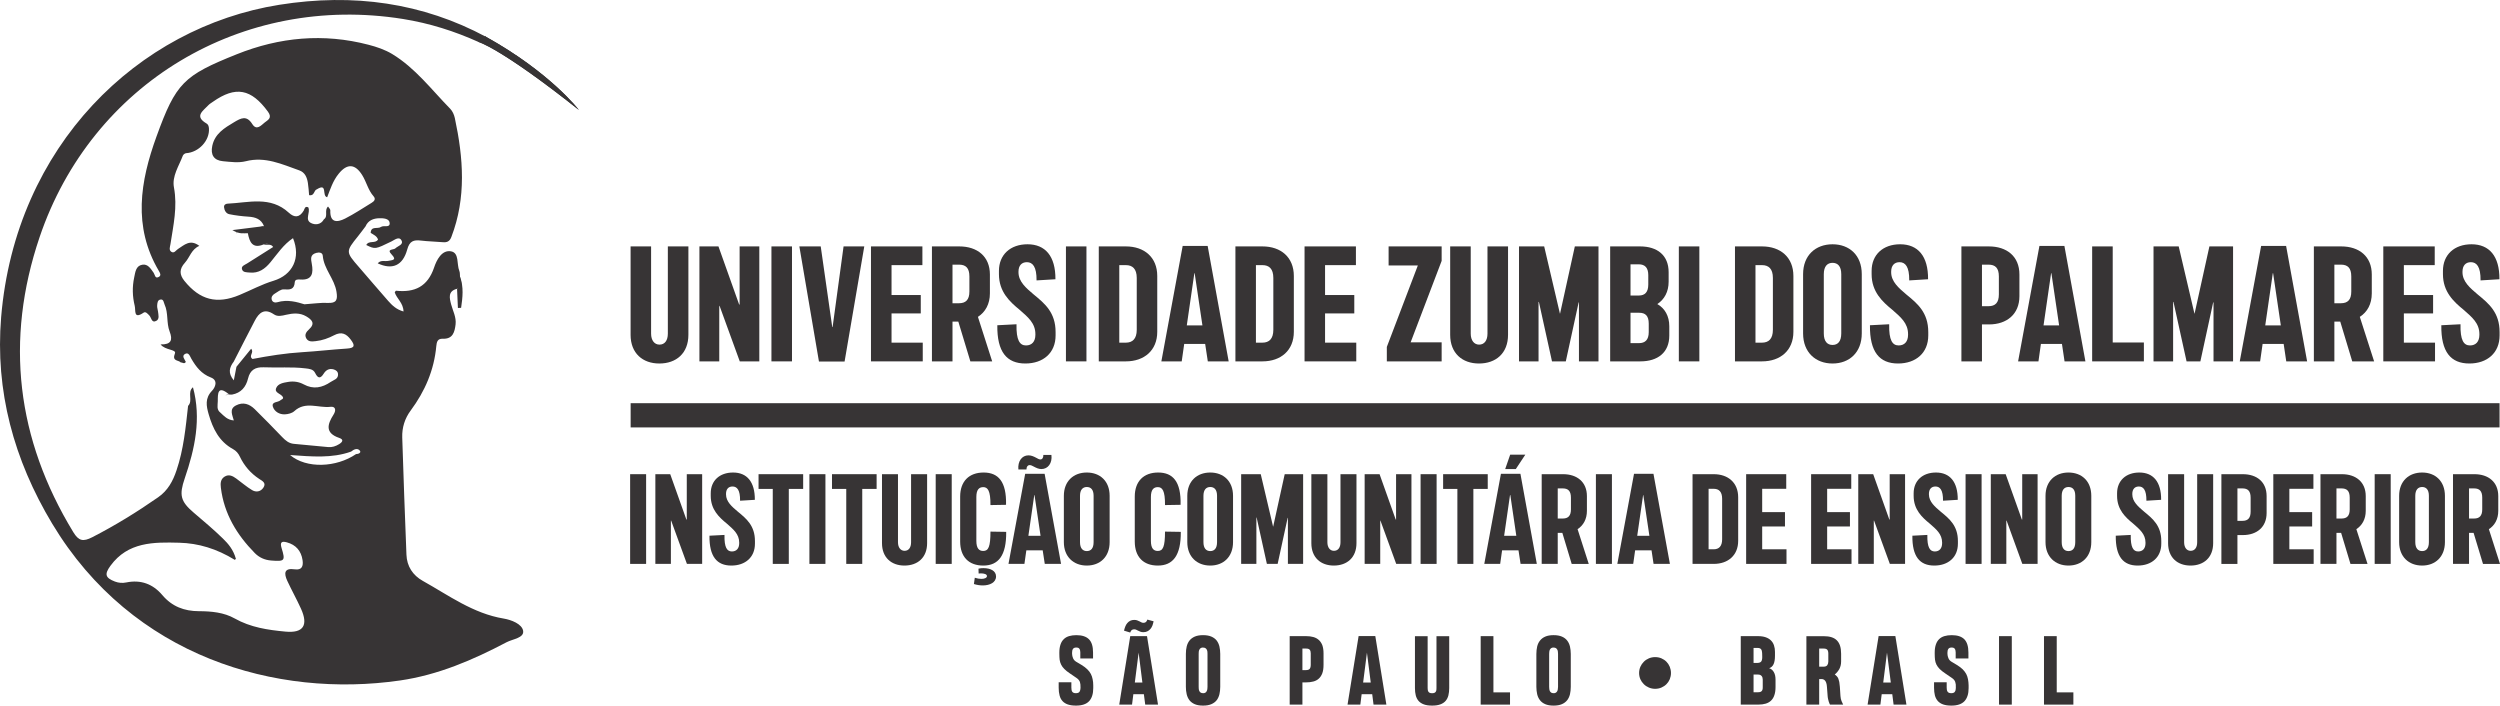 <svg xmlns="http://www.w3.org/2000/svg" xmlns:xlink="http://www.w3.org/1999/xlink" xmlns:xodm="http://www.corel.com/coreldraw/odm/2003" xml:space="preserve" width="220.185mm" height="62.145mm" style="shape-rendering:geometricPrecision; text-rendering:geometricPrecision; image-rendering:optimizeQuality; fill-rule:evenodd; clip-rule:evenodd" viewBox="0 0 22004.21 6210.48"> <defs> <style type="text/css"> <![CDATA[ .fil0 {fill:#373435;fill-rule:nonzero} ]]> </style> </defs> <g id="Camada_x0020_1">  <g id="_2344317463168"> <path class="fil0" d="M4022.79 2541.81c40.21,-28.05 16.09,-71.47 25.91,-106.77 33.96,91.81 23.23,183.03 9.83,274.26 -9.38,0.54 -18.77,1.03 -28.15,1.52 -2.23,-56.29 -4.91,-112.67 -7.6,-169.01z"></path> <path class="fil0" d="M2181.27 2052.53c-35.3,-0.53 -71.48,11.7 -136.08,-27.29 110.62,-13.9 194.6,-24.39 278.15,-34.9 -38.43,40.74 -104.98,17.65 -142.07,62.19z"></path> <path class="fil0" d="M2404.64 2173.69c-21,-31.81 -56.29,-13.13 -83.54,-22.7 28.14,-8.84 55.39,-17.92 83.54,-26.45 16.53,-4.96 35.75,-7.59 38.43,14.84 2.68,24.52 -16.98,32.43 -38.43,34.31z"></path> <path class="fil0" d="M1983.18 3478.17c15.5,-2.19 34.9,-3.53 58.84,-5.09 -24.66,-1.61 -44.05,0.35 -58.84,5.09z"></path> <path class="fil0" d="M2082.58 2049.4c-1.43,-3.17 1.38,-4.16 7.42,-6.88 2.1,-1.08 4.56,-1.92 7.02,-2.91 -3.85,0.4 -7.73,0.94 -11.62,1.16 -11.65,8.67 3.18,20.69 -2.81,8.62z"></path> <path class="fil0" d="M4208.64 368.09c0,0 197.02,52.27 886.37,599.59 0,0 -252.87,-331.9 -824.71,-647.57l-61.66 47.98z"></path> <path class="fil0" d="M4208.64 368.09c0,0 197.02,52.27 886.37,599.59 0,0 -252.87,-331.9 -824.71,-647.57l-61.66 47.98z"></path> <path class="fil0" d="M3133.75 3996.76c-173.35,118.61 -436.93,130.05 -580.78,8.26 192.56,13.67 368.12,30.11 537,-30.11l0 0c24.12,-20.29 56.73,-33.96 77.29,-8.57 14.29,17.56 -11.62,30.55 -33.51,30.42zm-649.58 -149.3c-79.53,-82.83 -159.95,-165.3 -241.69,-245.72 -46.91,-45.88 -101.86,-66.34 -165.57,-33.37 -62.37,32.21 -31,84.67 -19.03,132.24 -56.74,-4.3 -85.64,-38.82 -117.72,-68.32l0 0c-36.32,-26.89 -23.63,-66.34 -23.27,-101.09 0,-67.02 -1.74,-141.98 96.23,-62.55 6.35,5.36 19.08,3.13 28.91,4.43 79.83,-14.57 123.17,-67.11 141.04,-141.45 18.32,-75.59 63.89,-102.21 140.28,-98.82 121.52,5.45 243.03,-5.37 364.1,9.33 34.85,4.2 69.25,6.08 86.67,41.41 23.67,48.16 46.46,51.47 75.5,4.38 19.66,-31.05 48.25,-47.67 86.66,-36.64 20.11,5.9 37.54,17.88 38.87,41.19 3.13,44.85 -37.98,51.02 -63.89,68.85 -75.05,51.07 -152.34,68.4 -237.68,22.03 -41.99,-22.88 -89.35,-30.07 -137.6,-21.85 -40.65,6.93 -87.56,13.8 -104.54,52.5 -21,47.62 46.47,47.71 59.87,85.01 2.68,14.03 -13.4,15.73 -22.79,24.03 -22.34,20.42 -81.31,10.5 -66.57,57.23 13.4,42.12 57.18,68.58 104.54,66.7 28.59,-1.12 63.89,-9.74 83.99,-28.37 97.84,-89.97 212.21,-25.5 318.09,-37.93 46.01,-5.41 51.38,30.69 26.8,69.03 -54.5,84.93 -75.95,161.99 50.49,204.66 43.78,14.92 27.25,37.44 -1.35,54.94 -29.03,18.05 -60.75,28.95 -96.05,25.69 -100.51,-9.47 -201.49,-19.3 -302,-28.46 -43.78,-3.93 -73.27,-29.04 -102.3,-59.1zm-860.99 -1374.98c-44.76,-55.57 -46.5,-104.13 4.97,-160.79 42.3,-46.6 55.7,-117.04 126.21,-147.56 -81.09,-61.87 -132.55,-7.51 -187.91,27.48 -18.36,11.56 -33.51,42.35 -59.6,23.94 -22.2,-15.77 -10.22,-43.83 -6.7,-66.39 25.41,-165.61 63.13,-328.55 30.69,-500.01 -18.36,-98.16 44.05,-187.91 78.27,-278.91 3.89,-9.87 18.68,-21.32 28.91,-21.94 111.73,-7.16 208.37,-111.47 200.95,-217.93 -1.43,-17.96 -5.64,-34.31 -21.18,-43.33 -110.67,-64.29 -30.29,-110.94 14.83,-159.9 11.25,-12.24 26.44,-20.87 40.2,-30.6 201.98,-142.12 337.93,-115.36 485.81,86.93 40.2,55.39 -0.9,72.42 -29.49,95.25 -31.27,25.37 -71.03,73.13 -108.56,13.63 -50.04,-79.8 -99.63,-52.95 -160.21,-16.71 -85.32,51.11 -169.23,100.6 -192.15,208.46 -16.58,78.72 14.11,127.37 93.41,134.87 67.02,6.3 138.59,16.31 201.76,0.18 171.11,-43.78 318.08,26.8 470.44,80.37 50.93,18.14 68.35,62.41 75.94,110.62 5.81,35.74 7.6,72.24 10.72,107.8 48.7,9.42 40.21,-43.33 68.36,-51.69 0,0 0,0 0,-0.05 97.4,-59.73 41.54,59.24 90.69,70.05 26.8,-69.78 50.93,-145.51 101.41,-207.16 74.6,-92.13 144.3,-87.88 206.85,12.28 37.53,59.91 51.83,131.79 100.08,186.25 21.89,24.84 5.81,43.87 -16.53,57.27 -77.74,47.27 -153.24,98.11 -234.1,138.99 -71.03,35.83 -134.47,37.66 -130.01,-72.73 0.44,-10.23 -12.51,-21 -20.11,-33.29 -36.19,34.14 4.02,85.46 -36.19,112.41 -26.8,49.64 -78.63,51.02 -113.93,32.66 -57.63,-29.44 -2.23,-92.66 -23.67,-137.73 -30.38,-15.28 -33.06,15.81 -40.2,28.59 -37.09,62.19 -81.32,64.69 -131.35,18.4 -161.73,-149.48 -354.27,-87.96 -539.23,-79.56 -18,0.85 -32.79,11.34 -30.69,31.9 3.18,28.68 18.68,55.17 45.84,60.71 55.7,11.34 112.63,18.14 169.36,21.85 61.65,3.89 112.14,21.31 136.26,83.23 -60.76,12.47 -119.28,31.95 -180.04,42.98 12.96,2.23 25.91,8.17 37.98,19.21 14.74,77.96 41.1,139.7 139.84,98.47 31.27,-3.84 68.35,-31.05 83.54,22.7 -76.84,48.52 -154.13,96.72 -230.97,145.87 -19.21,12.19 -50.93,21.54 -44.23,48.65 7.6,31.19 41.55,27.92 67.91,30.65 79.53,8.26 134.92,-32.48 182.28,-89.66 61.65,-74.56 115.26,-157.26 199.25,-213.01 71.03,174.95 -4.02,324.43 -172,375.23 -102.75,31.05 -198.81,83.1 -298.44,124.69 -199.34,83.59 -349.18,44.9 -485.27,-123.62zm1121 -150.42c-7.6,-42.79 -16.54,-80.41 39.31,-96.05 27.24,-7.51 54.49,-2.73 57.18,23.67 9.37,118.43 103.19,203.37 121.07,318.94 11.16,69.11 0.89,101.76 -77.74,97.53 -59.86,-3.27 -120.62,6.61 -204.62,12.15 -62.99,-19.44 -149.21,-45.04 -239.9,-17.74 -18.32,5.54 -42.88,-0.05 -48.25,-24.88 -5.36,-22.34 8.48,-39.8 25.91,-50.35 25.91,-15.46 54.06,-39.94 80.42,-38.34 53.17,3.4 92.48,4.11 96.95,-63.84 1.78,-25.2 28.59,-24.3 48.69,-22.88 107.22,7.6 115.72,-59.06 100.97,-138.23zm343.1 667.37c38.87,51.33 36.2,74.11 -33.95,78.54 -130.9,8.39 -261.8,23.8 -392.7,31.81 -148.32,8.93 -294.41,32.34 -438.27,59.86 -38.43,-27.47 18.32,-56.47 -12.06,-89.97 -43.33,53.43 -86.67,106.05 -129.16,158.69 -6.71,34.93 -13.4,69.82 -23.27,119.41 -53.93,-64.2 -38.78,-114.37 -0.67,-164.8 61.51,-119.82 122.27,-239.77 184.82,-359.2 37.08,-71.74 85.32,-113.92 168.42,-57.31 33.51,23.01 70.59,12.64 107.22,4.11 59.87,-13.85 120.63,-19.66 176.92,13.49 49.15,28.99 84,61.61 24.57,115.54 -22.79,20.68 -42.44,46.95 -22.79,79.83 19.21,31.63 52.72,26.09 82.65,23.1 57.19,-5.9 111.7,-25.64 162.18,-52.22 63.44,-33.11 106.33,-14.26 146.09,39.13zm1346.08 2455c-269.4,-44.67 -482.95,-203.77 -711.68,-331.41 -88.46,-49.19 -140.29,-128.53 -144.31,-230.3 -14.29,-344.05 -25.46,-688.17 -37.08,-1032.27 -2.69,-87.38 22.79,-168.2 74.6,-237.63 125.54,-169.27 205.96,-355.39 225.16,-566.35 3.58,-36.95 10.72,-67.06 57.63,-65.13 88.46,3.66 104.09,-59.24 112.14,-126.48 7.15,-62.95 -23.67,-117.85 -39.31,-176.25 -14.3,-55.53 -30.38,-116.24 52.27,-136.8 62.1,-22.65 30.38,-68.09 25.91,-106.77 -1.79,-16.75 0.45,-35.07 -5.81,-50.04 -25.01,-59.59 1.34,-160.39 -74.16,-173.16 -81.76,-13.9 -126.88,79.48 -147.87,142.34 -57.18,168.91 -171.11,221.86 -335.06,204.66 -3.13,-0.36 -7.6,8.88 -11.62,14.16 16.98,55.17 75.5,92.48 77.29,168.56 -62.54,-17.38 -100.07,-53.84 -134.91,-93.06 -87.12,-98.87 -172.01,-199.43 -258.23,-298.75 -115.71,-132.86 -116.15,-135.5 -8.48,-269.13 23.23,-28.95 45.12,-58.84 67.46,-88.32 22.79,-53.62 70.59,-70.36 120.63,-71.52 33.5,-0.72 87.56,1.12 91.58,40.65 4.92,47.76 -52.72,18.68 -76.39,35.88 -28.6,20.77 -87.56,-11.71 -90.69,52.27l0 0c25.01,16.26 54.5,27.3 64.78,58.7 -23.23,38.73 -81.31,4.79 -103.65,48.21 79.53,38.95 79.08,37.89 221.15,-31.14 27.25,-13.18 67.46,-48.03 88.45,-10.05 21.45,38.61 -31.72,49.01 -54.06,70.99 -14.74,14.56 -80.86,2.99 -32.17,53.43 49.6,51.92 4.48,48.92 -29.03,56.2 -30.38,6.57 -67.47,-10.27 -93.38,21.99 127.78,59.28 220.26,20.95 259.57,-121.7 20.1,-74.43 55.84,-86.71 120.62,-78.85 63.44,7.69 127.77,8.44 191.66,14.2 37.98,3.4 61.21,-5.85 76.39,-46.15 132.69,-345.7 105.44,-695.46 30.38,-1046.52 -6.25,-28.81 -20.1,-60.57 -40.2,-81.13 -164.4,-167.71 -307.37,-359.37 -511.98,-482.9 -63,-37.75 -135.37,-62.41 -207.3,-81 -395.82,-103.28 -782.71,-67.55 -1160.71,83.91 -466.77,187.01 -534.45,251.21 -705.83,724.1 -143.14,394.39 -209.39,791.78 20.47,1181.76 10.22,17.46 23.98,39.75 1.07,53.12 -34.94,20.28 -35.25,-20.42 -46.19,-35.52 -26.09,-36.19 -50.4,-80.28 -100.83,-71.3 -56.42,10.14 -60.63,64.87 -70.5,111.11 -18,84.08 -15.9,167.67 4.56,250.9 9.87,40.25 -12.68,121.56 78.28,59.77 18.31,-12.37 35.61,10.1 50.08,24.66 18.68,18.59 19.03,68.85 60.27,48.21 31.72,-15.73 19.39,-53.75 16.21,-83.5 -1.74,-16.76 -8.44,-33.42 -7.42,-49.78 1.43,-22.78 2.15,-52.72 32.08,-55.25 25.06,-2.11 25.42,26.44 33.15,43.69 34.58,75.68 15.19,162.13 44.45,237.63 28.91,75.05 14.79,116.24 -79.34,114.01 40.2,52.55 140.68,42.76 126.21,78.9 -28.19,71.79 30.33,56.83 50.44,79.17 15.14,-0.54 32.08,18 45.43,-4.25 -10.18,-23.15 -39.08,-51.78 -7.02,-69.96 32.44,-18.27 42.98,20.38 55.67,42.44 41.27,71.12 88.49,132.91 171.01,164.36 68.76,26.09 37,90.24 11.3,116.82 -64.2,66.04 -50.8,134.74 -29.97,207.03 36.32,126.17 91.98,240.13 213.99,306.61 28.55,15.55 47.22,38.29 60.18,65.81 38.86,81.49 94.71,146.8 170.21,196.57 26.36,17.33 66.12,34.94 36.64,78.09 -25.02,36.32 -65.23,41.23 -99.18,20.51 -49.15,-29.53 -92.48,-67.87 -138.95,-101.5 -31.05,-22.43 -64.15,-40.69 -102.61,-16.98 -37.35,23.36 -37.35,60.49 -32.79,98.96 28.23,228.16 140.32,412.85 298.03,573.37 38.86,39.58 87.11,61.56 144.3,66.08 118.84,9.37 126.88,3.48 92.03,-109.41 -16.08,-52.77 1.35,-62.77 46.02,-50.71 79.97,21.71 126.43,75.45 138.49,156.9 7.6,50.84 -4.47,90.02 -68.8,80.77 -96.5,-13.98 -94.71,37.67 -65.68,101.28 38.43,82.79 83.1,162.43 120.62,245.31 66.57,146.93 20.11,216.36 -136.7,201.62 -154.58,-14.52 -306.92,-36.77 -447.02,-115.85 -95.21,-53.52 -205.87,-63.62 -314.83,-63.88 -129.03,-0.41 -236.56,-40.97 -321.89,-141.76 -82.83,-97.84 -189.29,-137.51 -317.64,-111.16 -33.46,6.89 -66.97,4.52 -99.76,-8.03 -85.68,-32.93 -93.06,-64.78 -38.77,-139.17 154.04,-210.55 380.05,-208.28 604.63,-202.47 169.55,4.38 329.27,52.37 489.69,150.91 3.17,-2.37 6.35,-5.4 9.51,-8.97 -22.92,-82.16 -67.69,-133.09 -114.24,-178.52 -81.8,-80.06 -170.3,-153.91 -257.37,-228.33 -117.72,-100.13 -128.31,-156.23 -78.94,-301.03 89.17,-260.77 147.69,-526.1 72.59,-802.55 -53.57,44.36 3.18,117.76 -42.97,164.09l0 0c-21.18,191.17 -39.13,382.69 -101.55,566.79 -31.72,94.76 -76.17,178.03 -161.82,237.55 -185.8,129.47 -377.95,247.86 -579.61,351.45 -80.37,41.01 -119.5,34.23 -167.08,-44.18 -499.57,-820.15 -603.93,-1687.97 -297.19,-2595.73 458.64,-1356.39 1784.96,-2147.28 3198.05,-1921.45 234.55,37.49 455.69,107.89 667,203.28 1.35,0.58 2.69,1.29 4.03,1.92l62.99 -46.73c-559.78,-300.49 -1168.26,-387.34 -1821.86,-283.2 -1241.89,197.95 -2322.82,1238.85 -2448.31,2749.99 -53.62,649.09 111.38,1253.95 449.48,1817.17 706.49,1175.64 1975.14,1537.24 3060.76,1380.12 335.96,-48.61 641.98,-180.49 938.63,-336.76 54.06,-28.33 155.47,-37.49 145.64,-100.08 -9.82,-60.49 -103.64,-96.9 -171.1,-108.16z"></path> <path class="fil0" d="M5550.25 2946.53l0 -777.71 180.48 0 0 767.61c0,60.67 30.38,96.81 73.71,96.81 46.47,0 73.72,-36.14 73.72,-96.81l0 -767.61 180.93 0 0 777.71c0,163.33 -106.78,252.96 -255.99,252.96 -146.09,0 -252.86,-89.62 -252.86,-252.96z"></path> <polygon class="fil0" points="6156.05,2168.83 6323.58,2168.83 6505.85,2680.59 6509.88,2680.59 6509.88,2168.83 6683.21,2168.83 6683.21,3180.68 6511.22,3180.68 6333.4,2692.15 6330.72,2692.15 6330.72,3180.68 6156.05,3180.68 "></polygon> <polygon class="fil0" points="6789.99,3180.68 6970.84,3180.68 6970.84,2168.85 6789.99,2168.85 "></polygon> <polygon class="fil0" points="7035.71,2168.83 7223.78,2168.83 7325.2,2878.63 7328.33,2878.63 7424.82,2168.83 7607.1,2168.83 7433.76,3182.11 7208.15,3182.11 "></polygon> <polygon class="fil0" points="8121.76,3015.92 8121.76,3180.68 7666.07,3180.68 7666.07,2168.83 8118.64,2168.83 8118.64,2333.63 7847.01,2333.63 7847.01,2596.73 8104.33,2596.73 8104.33,2758.62 7847.01,2758.62 7847.01,3015.92 "></polygon> <path class="fil0" d="M8383.56 2669.01l57.62 0c58.97,0 91.14,-30.38 91.14,-102.62l0 -132.99c0,-75.19 -32.17,-104.09 -91.14,-104.09l-57.62 0 0 339.71zm51.38 161.91l-51.38 0 0 349.76 -180.94 0 0 -1011.86 241.25 0c157.7,0 268.95,88.18 268.95,247.23l0 166.24c0,93.95 -40.21,164.76 -105.44,206.67l125.54 391.72 -192.1 0 -105.88 -349.76z"></path> <path class="fil0" d="M8778.05 2862.73l168.87 -8.67c-3.13,141.63 29.04,186.43 83.54,186.43 50.94,0 82.66,-33.24 82.66,-93.95l0 -5.77c0,-96.86 -66.57,-150.37 -138.94,-213.95 -86.22,-70.8 -181.83,-157.52 -181.83,-313.66l0 -28.91c0,-141.67 99.63,-234.19 251.53,-234.19 155.91,0 247.05,104.05 245.71,307.9l-166.19 10.14c1.34,-121.47 -34.85,-160.43 -85.33,-160.43 -44.67,0 -73.71,28.86 -73.71,83.81l0 4.34c0,83.86 67.91,140.19 134.47,196.57 96.95,79.52 192.11,157.57 192.11,331l0 28.95c0,154.67 -109.9,247.15 -265.82,247.15 -163.51,0 -250.18,-101.14 -247.05,-336.76z"></path> <polygon class="fil0" points="9382.06,3180.68 9562.57,3180.68 9562.57,2168.85 9382.06,2168.85 "></polygon> <path class="fil0" d="M10005.27 2446.4c0,-80.96 -37.98,-112.77 -95.6,-112.77l-58.08 0 0 682.29 58.08 0c57.62,0 95.6,-33.29 95.6,-112.77l0 -456.75zm180.49 -17.38l0 491.51c0,163.29 -114.37,260.15 -276.09,260.15l-238.57 0 0 -1011.86 238.57 0c161.73,0 276.09,95.43 276.09,260.19z"></path> <path class="fil0" d="M10583.38 2864.16l-68.36 -459.67 -2.68 0 -66.57 459.67 137.6 0zm24.12 163.32l-184.51 0 -21.9 153.2 -179.14 0 187.64 -1016.14 219.8 0 184.96 1016.14 -183.62 0 -23.22 -153.2z"></path> <path class="fil0" d="M11207.5 2446.4c0,-80.96 -37.53,-112.77 -95.61,-112.77l-57.63 0 0 682.29 57.63 0c58.08,0 95.61,-33.29 95.61,-112.77l0 -456.75zm180.48 -17.38l0 491.51c0,163.29 -113.92,260.15 -276.09,260.15l-238.12 0 0 -1011.86 238.12 0c162.18,0 276.09,95.43 276.09,260.19z"></path> <polygon class="fil0" points="11937.49,3015.92 11937.49,3180.68 11482.25,3180.68 11482.25,2168.83 11934.37,2168.83 11934.37,2333.63 11662.74,2333.63 11662.74,2596.73 11920.07,2596.73 11920.07,2758.62 11662.74,2758.62 11662.74,3015.92 "></polygon> <polygon class="fil0" points="12688.93,2296.1 12415.96,3013.06 12688.93,3013.06 12688.93,3180.68 12206.44,3180.68 12206.44,3053.48 12479.4,2336.54 12222.07,2336.54 12222.07,2168.83 12688.93,2168.83 "></polygon> <path class="fil0" d="M12763.99 2946.53l0 -777.71 180.93 0 0 767.61c0,60.67 30.38,96.81 73.71,96.81 46.02,0 73.71,-36.14 73.71,-96.81l0 -767.61 180.94 0 0 777.71c0,163.33 -107.22,252.96 -255.99,252.96 -146.09,0 -253.31,-89.62 -253.31,-252.96z"></path> <polygon class="fil0" points="13369.79,2168.83 13591.37,2168.83 13729.87,2760.05 13731.21,2760.05 13861.22,2168.83 14069.4,2168.83 14069.4,3180.68 13897.41,3180.68 13897.41,2661.77 13894.72,2661.77 13781.69,3180.68 13660.18,3180.68 13544.91,2657.44 13541.79,2657.44 13541.79,3180.68 13369.79,3180.68 "></polygon> <path class="fil0" d="M14511.69 2848.25c0,-67.91 -29.04,-95.38 -83.55,-95.38l-76.84 0 0 267.38 73.72 0c54.94,0 86.66,-28.95 86.66,-96.86l0 -75.14zm-88.01 -521.85l-72.37 0 0 274.66 73.72 0c53.61,0 82.65,-30.33 82.65,-96.81l0 -82.43c0,-65.05 -29.04,-95.43 -84,-95.43zm268.95 545l0 82.38c0,148.86 -101.4,226.91 -254.65,226.91l-265.82 0 0 -1011.86 263.14 0c151.89,0 251.52,78.09 251.52,226.99l0 83.86c0,88.14 -37.53,156.05 -99.63,196.57 66.12,37.58 105.43,105.52 105.43,195.14z"></path> <polygon class="fil0" points="14776.62,3180.68 14957.13,3180.68 14957.13,2168.85 14776.62,2168.85 "></polygon> <path class="fil0" d="M15604.45 2446.4c0,-80.96 -37.53,-112.77 -95.61,-112.77l-57.63 0 0 682.29 57.63 0c58.08,0 95.61,-33.29 95.61,-112.77l0 -456.75zm180.49 -17.38l0 491.51c0,163.29 -113.93,260.15 -276.1,260.15l-238.12 0 0 -1011.86 238.12 0c162.18,0 276.1,95.43 276.1,260.19z"></path> <path class="fil0" d="M16206.23 2934.96l0 -521.8c0,-69.39 -30.83,-99.73 -76.84,-99.73 -45.13,0 -76.85,30.34 -76.85,99.73l0 521.8c0,70.85 31.72,101.19 76.85,101.19 46.01,0 76.84,-30.34 76.84,-101.19zm-335.96 0l0 -521.8c0,-166.24 110.35,-263.1 259.12,-263.1 148.76,0 257.32,96.86 257.32,263.1l0 521.8c0,166.24 -108.56,264.53 -257.32,264.53 -148.77,0 -259.12,-98.29 -259.12,-264.53z"></path> <path class="fil0" d="M16458.65 2862.73l169.32 -8.67c-3.13,141.63 29.03,186.43 83.54,186.43 50.94,0 82.66,-33.24 82.66,-93.95l0 -5.77c0,-96.86 -66.13,-150.37 -138.5,-213.95 -86.66,-70.8 -182.27,-157.52 -182.27,-313.66l0 -28.91c0,-141.67 99.63,-234.19 251.08,-234.19 156.36,0 247.5,104.05 245.71,307.9l-165.74 10.14c1.34,-121.47 -34.85,-160.43 -85.33,-160.43 -44.67,0 -73.71,28.86 -73.71,83.81l0 4.34c0,83.86 67.91,140.19 134.02,196.57 97.4,79.52 192.56,157.57 192.56,331l0 28.95c0,154.67 -109.9,247.15 -265.82,247.15 -163.51,0 -250.18,-101.14 -247.5,-336.76z"></path> <path class="fil0" d="M17593.4 2433.4c0,-75.19 -31.72,-104.09 -91.14,-104.09l-57.63 0 0 365.7 57.63 0c59.42,0 91.14,-30.33 91.14,-104.04l0 -157.57zm180.93 -17.34l0 190.77c0,159.05 -111.69,248.66 -267.61,248.66l-62.1 0 0 325.2 -180.93 0 0 -1011.86 241.69 0c157.26,0 268.95,86.75 268.95,247.23z"></path> <path class="fil0" d="M18123.7 2864.16l-67.91 -459.67 -2.68 0 -66.57 459.67 137.15 0zm25.01 163.32l-185.4 0 -21.45 153.2 -179.14 0 187.64 -1016.14 219.8 0 184.96 1016.14 -183.62 0 -22.79 -153.2z"></path> <polygon class="fil0" points="18869.78,3014.49 18869.78,3180.68 18414.53,3180.68 18414.53,2168.83 18595.48,2168.83 18595.48,3014.49 "></polygon> <polygon class="fil0" points="18954.66,2168.83 19176.25,2168.83 19314.75,2760.05 19316.09,2760.05 19446.53,2168.83 19654.73,2168.83 19654.73,3180.68 19482.73,3180.68 19482.73,2661.77 19479.6,2661.77 19367.02,3180.68 19245.49,3180.68 19130.24,2657.44 19127.11,2657.44 19127.11,3180.68 18954.66,3180.68 "></polygon> <path class="fil0" d="M20075.12 2864.16l-67.91 -459.67 -2.68 0 -66.57 459.67 137.15 0zm25.02 163.32l-185.4 0 -21.9 153.2 -179.14 0 188.08 -1016.14 219.81 0 184.95 1016.14 -183.61 0 -22.79 -153.2z"></path> <path class="fil0" d="M20546.45 2669.01l58.07 0c58.97,0 90.69,-30.38 90.69,-102.62l0 -132.99c0,-75.19 -31.72,-104.09 -90.69,-104.09l-58.07 0 0 339.71zm51.82 161.91l-51.82 0 0 349.76 -180.49 0 0 -1011.86 241.24 0c157.71,0 268.51,88.18 268.51,247.23l0 166.24c0,93.95 -39.76,164.76 -105.44,206.67l125.99 391.72 -192.55 0 -105.44 -349.76z"></path> <polygon class="fil0" points="21432.36,3015.92 21432.36,3180.68 20977.12,3180.68 20977.12,2168.83 21429.68,2168.83 21429.68,2333.63 21158.06,2333.63 21158.06,2596.73 21415.39,2596.73 21415.39,2758.62 21158.06,2758.62 21158.06,3015.92 "></polygon> <path class="fil0" d="M21487.76 2862.73l168.87 -8.67c-3.13,141.63 28.59,186.43 83.55,186.43 50.93,0 82.65,-33.24 82.65,-93.95l0 -5.77c0,-96.86 -66.57,-150.37 -138.94,-213.95 -86.67,-70.8 -181.83,-157.52 -181.83,-313.66l0 -28.91c0,-141.67 99.63,-234.19 251.53,-234.19 155.92,0 247.05,104.05 245.71,307.9l-166.19 10.14c1.34,-121.47 -34.85,-160.43 -85.32,-160.43 -44.68,0 -73.72,28.86 -73.72,83.81l0 4.34c0,83.86 67.91,140.19 134.47,196.57 96.95,79.52 192.11,157.57 192.11,331l0 28.95c0,154.67 -109.9,247.15 -265.82,247.15 -163.51,0 -250.18,-101.14 -247.05,-336.76z"></path> <polygon class="fil0" points="5546.22,4963.27 5686.9,4963.27 5686.9,4173.63 5546.22,4173.63 "></polygon> <polygon class="fil0" points="5768.26,4173.63 5899.16,4173.63 6041.23,4572.94 6044.8,4572.94 6044.8,4173.63 6180.17,4173.63 6180.17,4963.27 6046.14,4963.27 5907.2,4581.96 5904.97,4581.96 5904.97,4963.27 5768.26,4963.27 "></polygon> <path class="fil0" d="M6244.5 4715.1l132.24 -6.79c-2.69,110.57 22.34,145.51 65.22,145.51 39.31,0 64.34,-25.91 64.34,-73.31l0 -4.52c0,-75.54 -52.28,-117.27 -108.56,-166.95 -67.47,-55.26 -142.07,-122.94 -142.07,-244.77l0 -22.61c0,-110.53 77.73,-182.68 196.57,-182.68 121.96,0 192.55,81.18 191.66,240.22l-130.01 7.94c1.34,-94.8 -26.8,-125.22 -66.57,-125.22 -34.85,0 -57.18,22.52 -57.18,65.41l0 3.44c0,65.36 52.72,109.36 104.98,153.41 75.5,62.01 149.66,122.9 149.66,258.31l0 22.52c0,120.72 -85.77,192.92 -207.74,192.92 -126.88,0 -194.78,-78.95 -192.56,-262.83z"></path> <polygon class="fil0" points="7069.2,4303.32 6942.78,4303.32 6942.78,4963.27 6801.6,4963.27 6801.6,4303.32 6676.51,4303.32 6676.51,4173.63 7069.2,4173.63 "></polygon> <polygon class="fil0" points="7124.16,4963.27 7265.19,4963.27 7265.19,4173.63 7124.16,4173.63 "></polygon> <polygon class="fil0" points="7715.67,4303.32 7589.23,4303.32 7589.23,4963.27 7448.5,4963.27 7448.5,4303.32 7322.96,4303.32 7322.96,4173.63 7715.67,4173.63 "></polygon> <path class="fil0" d="M7763.02 4780.51l0 -606.88 140.73 0 0 599.01c0,47.36 24.12,75.55 58.08,75.55 35.74,0 57.18,-28.19 57.18,-75.55l0 -599.01 141.17 0 0 606.88c0,127.5 -83.54,197.42 -199.69,197.42 -113.93,0 -197.47,-69.92 -197.47,-197.42z"></path> <polygon class="fil0" points="8235.68,4963.27 8376.71,4963.27 8376.71,4173.63 8235.68,4173.63 "></polygon> <path class="fil0" d="M8579.69 5085.1c20.55,6.8 40.65,10.14 58.97,10.14 28.14,0 48.25,-10.14 48.25,-24.79 0,-16.89 -25.91,-23.72 -52.72,-23.72 -6.71,0 -13.85,0 -20.56,1.16l-1.34 -42.84c15.19,-3.44 29.49,-4.51 43.34,-4.51 62.09,0 111.24,23.63 111.24,73.31 0,52.99 -54.95,78.94 -117.05,78.94 -25.9,0 -53.16,-4.52 -77.73,-12.42l7.6 -55.26zm-128.67 -319.24l0 -394.84c0,-135.37 79.08,-212.03 206.4,-212.03 128.67,0 202.38,78.94 197.47,284.23l-137.16 2.28c0.9,-127.51 -24.12,-157.93 -63.44,-157.93 -36.19,0 -60.75,21.4 -60.75,86.89l0 385.73c0,67.73 24.56,89.17 60.75,89.17 45.13,0 63.44,-36.15 63.44,-170.35l138.5 2.28c2.23,208.63 -68.81,296.65 -201.94,296.65 -126.43,0 -203.27,-75.59 -203.27,-212.07z"></path> <path class="fil0" d="M9158.68 4716.22l-53.17 -358.75 -2.24 0 -51.82 358.75 107.22 0zm-195.23 -584.35c-6.71,-71.03 30.38,-124.07 88.9,-124.07 26.36,0 48.7,11.26 67.91,21.45 13.4,7.86 25.91,14.65 37.09,14.65 14.74,0 26.8,-13.53 25.9,-39.49l71.03 0c8.93,72.2 -30.38,124.11 -88,124.11 -25.47,0 -47.36,-11.3 -66.57,-21.44 -13.4,-7.91 -26.81,-13.54 -37.98,-13.54 -14.74,0 -27.25,13.54 -27.25,38.34l-71.03 0zm213.99 711.81l-143.86 0 -16.97 119.59 -140.29 0 146.98 -793.03 171.11 0 144.75 793.03 -143.41 0 -18.32 -119.59z"></path> <path class="fil0" d="M9625.54 4771.52l0 -407.26c0,-54.14 -23.68,-77.83 -59.87,-77.83 -34.85,0 -59.86,23.68 -59.86,77.83l0 407.26c0,55.26 25.01,78.95 59.86,78.95 36.19,0 59.87,-23.68 59.87,-78.95zm-261.8 0l0 -407.26c0,-129.74 85.77,-205.29 201.93,-205.29 116.6,0 201.04,75.55 201.04,205.29l0 407.26c0,129.7 -84.44,206.41 -201.04,206.41 -116.15,0 -201.93,-76.71 -201.93,-206.41z"></path> <path class="fil0" d="M9987.86 4765.86l0 -394.84c0,-135.37 79.08,-212.03 205.96,-212.03 129.11,0 202.38,78.94 197.46,284.23l-137.15 2.28c0.89,-127.51 -23.68,-157.93 -63.44,-157.93 -36.19,0 -60.76,21.4 -60.76,86.89l0 385.73c0,67.73 24.57,89.17 60.76,89.17 45.12,0 63.44,-36.15 63.44,-170.35l138.94 2.28c1.79,208.63 -69.25,296.65 -202.38,296.65 -126.44,0 -202.83,-75.59 -202.83,-212.07z"></path> <path class="fil0" d="M10712.05 4771.52l0 -407.26c0,-54.14 -23.68,-77.83 -59.87,-77.83 -35.29,0 -59.86,23.68 -59.86,77.83l0 407.26c0,55.26 24.57,78.95 59.86,78.95 36.19,0 59.87,-23.68 59.87,-78.95zm-261.8 0l0 -407.26c0,-129.74 85.77,-205.29 201.93,-205.29 116.15,0 200.6,75.55 200.6,205.29l0 407.26c0,129.7 -84.45,206.41 -200.6,206.41 -116.15,0 -201.93,-76.71 -201.93,-206.41z"></path> <polygon class="fil0" points="10924.25,4173.63 11096.7,4173.63 11205.26,4634.95 11206.16,4634.95 11307.57,4173.63 11469.74,4173.63 11469.74,4963.27 11335.71,4963.27 11335.71,4558.29 11333.48,4558.29 11245.47,4963.27 11150.75,4963.27 11060.51,4554.89 11058.28,4554.89 11058.28,4963.27 10924.25,4963.27 "></polygon> <path class="fil0" d="M11542.11 4780.51l0 -606.88 141.18 0 0 599.01c0,47.36 23.67,75.55 57.63,75.55 36.19,0 57.63,-28.19 57.63,-75.55l0 -599.01 140.73 0 0 606.88c0,127.5 -83.55,197.42 -199.7,197.42 -113.93,0 -197.47,-69.92 -197.47,-197.42z"></path> <polygon class="fil0" points="12011.21,4173.63 12142.55,4173.63 12284.62,4572.94 12287.75,4572.94 12287.75,4173.63 12423.11,4173.63 12423.11,4963.27 12289.09,4963.27 12150.15,4581.96 12148.36,4581.96 12148.36,4963.27 12011.21,4963.27 "></polygon> <polygon class="fil0" points="12503.53,4963.27 12644.56,4963.27 12644.56,4173.63 12503.53,4173.63 "></polygon> <polygon class="fil0" points="13094.59,4303.32 12968.16,4303.32 12968.16,4963.27 12827.43,4963.27 12827.43,4303.32 12701.89,4303.32 12701.89,4173.63 13094.59,4173.63 "></polygon> <path class="fil0" d="M13341.64 4128.51l-93.37 0 43.78 -126.39 133.13 0 -83.55 126.39zm4.48 587.71l-52.73 -358.75 -2.68 0 -51.83 358.75 107.23 0zm19.21 127.46l-144.31 0 -16.97 119.59 -139.84 0 146.54 -793.03 171.56 0 144.3 793.03 -142.96 0 -18.32 -119.59z"></path> <path class="fil0" d="M13710.66 4563.92l44.68 0c46.46,0 71.47,-23.67 71.47,-80.1l0 -103.78c0,-58.61 -25.01,-81.22 -71.47,-81.22l-44.68 0 0 265.1zm40.65 126.39l-40.65 0 0 272.96 -141.17 0 0 -789.64 188.53 0c122.86,0 209.52,68.81 209.52,192.87l0 129.74c0,73.36 -31.72,128.63 -82.2,161.33l98.29 305.71 -150.11 0 -82.21 -272.96z"></path> <polygon class="fil0" points="14046.62,4963.27 14187.64,4963.27 14187.64,4173.63 14046.62,4173.63 "></polygon> <path class="fil0" d="M14517.49 4716.22l-53.61 -358.75 -1.79 0 -51.83 358.75 107.22 0zm18.77 127.46l-144.31 0 -16.97 119.59 -139.84 0 146.98 -793.03 171.11 0 144.75 793.03 -143.86 0 -17.87 -119.59z"></path> <path class="fil0" d="M15157.7 4390.18c0,-63.18 -29.04,-87.92 -74.16,-87.92l-45.12 0 0 532.45 45.12 0c45.12,0 74.16,-26 74.16,-88.06l0 -356.46zm141.17 -13.54l0 383.54c0,127.5 -88.9,203.09 -215.33,203.09l-186.3 0 0 -789.64 186.3 0c126.43,0 215.33,74.48 215.33,203.01z"></path> <polygon class="fil0" points="15724.18,4834.7 15724.18,4963.27 15369.01,4963.27 15369.01,4173.63 15721.95,4173.63 15721.95,4302.26 15510.18,4302.26 15510.18,4507.54 15710.78,4507.54 15710.78,4633.88 15510.18,4633.88 15510.18,4834.7 "></polygon> <polygon class="fil0" points="16296.47,4834.7 16296.47,4963.27 15940.85,4963.27 15940.85,4173.63 16294.24,4173.63 16294.24,4302.26 16082.03,4302.26 16082.03,4507.54 16282.62,4507.54 16282.62,4633.88 16082.03,4633.88 16082.03,4834.7 "></polygon> <polygon class="fil0" points="16355.89,4173.63 16487.24,4173.63 16629.31,4572.94 16632.44,4572.94 16632.44,4173.63 16767.8,4173.63 16767.8,4963.27 16633.77,4963.27 16494.83,4581.96 16492.6,4581.96 16492.6,4963.27 16355.89,4963.27 "></polygon> <path class="fil0" d="M16832.14 4715.1l131.78 -6.79c-2.23,110.57 22.79,145.51 65.68,145.51 39.31,0 64.33,-25.91 64.33,-73.31l0 -4.52c0,-75.54 -51.82,-117.27 -108.56,-166.95 -67.46,-55.26 -142.07,-122.94 -142.07,-244.77l0 -22.61c0,-110.53 78.18,-182.68 196.57,-182.68 121.52,0 193,81.18 191.66,240.22l-129.56 7.94c0.89,-94.8 -27.25,-125.22 -66.57,-125.22 -34.85,0 -57.63,22.52 -57.63,65.41l0 3.44c0,65.36 52.72,109.36 104.54,153.41 75.95,62.01 150.55,122.9 150.55,258.31l0 22.52c0,120.72 -85.77,192.92 -207.74,192.92 -127.78,0 -195.23,-78.95 -193,-262.83z"></path> <polygon class="fil0" points="17300.33,4963.27 17441.34,4963.27 17441.34,4173.63 17300.33,4173.63 "></polygon> <polygon class="fil0" points="17522.37,4173.63 17653.27,4173.63 17795.78,4572.94 17798.91,4572.94 17798.91,4173.63 17934.27,4173.63 17934.27,4963.27 17799.8,4963.27 17661.31,4581.96 17659.07,4581.96 17659.07,4963.27 17522.37,4963.27 "></polygon> <path class="fil0" d="M18265.77 4771.52l0 -407.26c0,-54.14 -23.23,-77.83 -59.87,-77.83 -34.84,0 -59.41,23.68 -59.41,77.83l0 407.26c0,55.26 24.57,78.95 59.41,78.95 36.64,0 59.87,-23.68 59.87,-78.95zm-261.8 0l0 -407.26c0,-129.74 86.22,-205.29 201.93,-205.29 116.6,0 201.04,75.55 201.04,205.29l0 407.26c0,129.7 -84.44,206.41 -201.04,206.41 -115.71,0 -201.93,-76.71 -201.93,-206.41z"></path> <path class="fil0" d="M18622.28 4715.1l131.79 -6.79c-1.79,110.57 22.79,145.51 65.67,145.51 39.76,0 64.34,-25.91 64.34,-73.31l0 -4.52c0,-75.54 -51.83,-117.27 -108.12,-166.95 -67.91,-55.26 -142.07,-122.94 -142.07,-244.77l0 -22.61c0,-110.53 77.74,-182.68 196.12,-182.68 121.52,0 193.01,81.18 191.67,240.22l-129.57 7.94c0.9,-94.8 -27.25,-125.22 -66.57,-125.22 -34.85,0 -57.62,22.52 -57.62,65.41l0 3.44c0,65.36 53.16,109.36 104.98,153.41 75.5,62.01 150.11,122.9 150.11,258.31l0 22.52c0,120.72 -85.78,192.92 -207.75,192.92 -127.33,0 -194.78,-78.95 -193,-262.83z"></path> <path class="fil0" d="M19082.88 4780.51l0 -606.88 141.18 0 0 599.01c0,47.36 23.22,75.55 57.18,75.55 36.19,0 57.63,-28.19 57.63,-75.55l0 -599.01 140.73 0 0 606.88c0,127.5 -83.55,197.42 -199.26,197.42 -114.37,0 -197.46,-69.92 -197.46,-197.42z"></path> <path class="fil0" d="M19809.3 4380.04c0,-58.61 -25.01,-81.22 -71.03,-81.22l-45.12 0 0 285.43 45.12 0c46.02,0 71.03,-23.67 71.03,-81.22l0 -122.99zm140.73 -13.54l0 148.9c0,124.11 -86.66,194.07 -208.63,194.07l-48.25 0 0 253.8 -141.17 0 0 -789.64 188.53 0c122.86,0 209.52,67.65 209.52,192.87z"></path> <polygon class="fil0" points="20364.17,4834.7 20364.17,4963.27 20009,4963.27 20009,4173.63 20361.94,4173.63 20361.94,4302.26 20150.18,4302.26 20150.18,4507.54 20350.77,4507.54 20350.77,4633.88 20150.18,4633.88 20150.18,4834.7 "></polygon> <path class="fil0" d="M20564.76 4563.92l45.13 0c46.91,0 71.47,-23.67 71.47,-80.1l0 -103.78c0,-58.61 -24.56,-81.22 -71.47,-81.22l-45.13 0 0 265.1zm41.1 126.39l-41.1 0 0 272.96 -140.72 0 0 -789.64 188.53 0c122.86,0 209.97,68.81 209.97,192.87l0 129.74c0,73.36 -32.17,128.63 -82.65,161.33l98.29 305.71 -150.11 0 -82.21 -272.96z"></path> <polygon class="fil0" points="20901.17,4963.27 21042.19,4963.27 21042.19,4173.63 20901.17,4173.63 "></polygon> <path class="fil0" d="M21378.3 4771.52l0 -407.26c0,-54.14 -23.67,-77.83 -59.42,-77.83 -35.29,0 -60.31,23.68 -60.31,77.83l0 407.26c0,55.26 25.02,78.95 60.31,78.95 35.75,0 59.42,-23.68 59.42,-78.95zm-261.8 0l0 -407.26c0,-129.74 85.78,-205.29 202.38,-205.29 115.72,0 200.6,75.55 200.6,205.29l0 407.26c0,129.7 -84.89,206.41 -200.6,206.41 -116.59,0 -202.38,-76.71 -202.38,-206.41z"></path> <path class="fil0" d="M21731.69 4563.92l45.12 0c46.02,0 71.03,-23.67 71.03,-80.1l0 -103.78c0,-58.61 -25.01,-81.22 -71.03,-81.22l-45.12 0 0 265.1zm40.21 126.39l-40.21 0 0 272.96 -141.17 0 0 -789.64 188.53 0c122.86,0 209.97,68.81 209.97,192.87l0 129.74c0,73.36 -31.72,128.63 -82.65,161.33l97.84 305.71 -149.66 0 -82.65 -272.96z"></path> <polygon class="fil0" points="5550.69,3762 22000.27,3762 22000.27,3548.81 5550.69,3548.81 "></polygon> <path class="fil0" d="M9622.41 6056.48c0,50.4 -12.06,88.68 -36.19,114.82 -24.12,26.13 -62.55,39.18 -115.72,39.18 -28.59,0 -52.27,-3.4 -71.92,-10.1 -19.21,-6.75 -34.85,-16.71 -46.91,-29.88 -12.06,-13.23 -20.55,-29.67 -25.46,-49.28 -5.37,-19.66 -8.04,-42.44 -8.04,-68.32l0 -47.93 111.69 0 0 47.13c0,7.9 0.45,15.01 1.79,21.18 1.34,6.17 3.13,11.34 6.26,15.46 3.13,4.11 7.15,7.19 12.06,9.28 5.36,2.11 11.61,3.18 19.66,3.18 15.64,0 26.35,-4.34 32.17,-12.87 5.36,-8.57 8.48,-19.61 8.48,-33.06l0 -4.38c0,-10.05 -0.45,-18.99 -0.89,-26.89 -0.9,-7.95 -2.69,-15.23 -4.48,-21.98 -2.68,-6.76 -6.25,-12.91 -11.16,-18.59 -4.47,-5.72 -11.17,-11.3 -19.21,-16.85l-56.29 -38.38c-21.45,-14.29 -38.43,-27.69 -50.49,-40.25 -12.5,-12.5 -21.89,-25.37 -28.14,-38.55 -6.71,-13.18 -10.72,-27.34 -12.96,-42.4 -1.78,-15.01 -2.68,-32.43 -2.68,-52.27l0 -12.24c0,-27.21 3.58,-50.4 10.27,-69.69 6.26,-19.3 16.09,-35.07 29.04,-47.31 12.06,-12.29 28.15,-21.18 46.46,-26.72 18.32,-5.58 40.21,-8.35 64.34,-8.35 50.04,0 86.67,12.2 110.8,36.46 24.12,24.26 35.74,63.04 35.74,116.38l0 52.27 -112.14 0 0 -54.59c0,-13 -2.68,-23.14 -8.04,-30.55 -4.91,-7.38 -13.84,-11.08 -27.25,-11.08 -13.84,0 -23.67,4.02 -29.03,12.1 -5.81,8.04 -8.04,18.95 -8.04,32.66l0 11.08c0.45,12.68 3.13,25.37 8.48,38.02 5.37,12.64 13.85,22.79 26.36,30.52l49.14 29.26c20.11,12.41 37.09,25.06 50.04,37.98 13.4,12.99 23.68,26.71 31.28,41.18 7.6,14.57 12.5,30.07 15.63,46.6 3.58,16.49 5.37,34.31 5.37,53.61l0 24.17z"></path> <path class="fil0" d="M10026.72 5705.29l-9.82 0 -13.4 -106.51 36.63 0 -13.4 106.51zm-38.42 302.09l66.57 0 -33.07 -262.92 -33.5 262.92zm165.29 -538.87c-2.68,13.17 -6.26,25.64 -10.27,37.21 -4.47,11.62 -10.72,21.81 -17.87,30.47 -7.6,8.75 -16.53,15.59 -26.8,20.6 -9.83,5.05 -21.9,7.56 -35.75,7.56 -9.38,0 -17.42,-1.3 -24.57,-3.98 -6.7,-2.64 -13.4,-5.55 -19.65,-8.71 -6.26,-3.17 -12.07,-6.03 -17.88,-8.71 -5.81,-2.63 -11.16,-3.98 -17.42,-3.98 -8.49,0 -15.19,2.02 -21.45,5.99 -5.81,3.94 -10.72,11.44 -14.29,22.57l-54.5 -16.66c3.13,-12.65 6.7,-24.71 11.16,-36.19 4.47,-11.53 10.27,-21.63 17.87,-30.34 7.16,-8.71 16.09,-15.55 25.91,-20.6 10.27,-5 21.9,-7.51 35.3,-7.51 9.82,0 18.32,1.3 25.46,3.98 7.6,2.64 14.3,5.59 20.55,8.89 5.82,3.31 12.06,6.26 17.43,8.93 5.81,2.64 11.61,3.93 16.98,3.93 8.48,0 15.63,-2.19 21.44,-6.53 5.37,-4.33 10.28,-11.7 13.41,-21.98l54.94 15.06zm-178.7 130.27l120.63 0 96.94 602.99 -112.58 0 -12.06 -91.85 -92.48 0 -11.61 91.85 -112.59 0 96.95 -602.99 115.72 0 0 106.51 -37.09 0 -4.92 39.17 -4.91 -39.17 -42 0 0 -106.51z"></path> <path class="fil0" d="M10588.74 6101.2c0.45,0 0.45,0.04 0.9,0.18 0,0.18 0.44,0.18 0.44,0.18 8.49,-0.23 15.19,-2.1 20.11,-5.5 4.92,-3.44 8.48,-7.9 11.17,-13.27 2.68,-5.41 4.47,-11.39 5.36,-18.01 0.9,-6.61 1.34,-13.08 1.34,-19.39l0 -289.8c0,-6.35 -0.44,-12.82 -0.89,-19.44 -0.9,-6.62 -2.68,-12.64 -5.37,-18.01 -3.13,-5.41 -6.7,-9.82 -12.06,-13.26 -5.36,-3.45 -12.06,-5.14 -21,-5.14 -0.44,0 -1.34,-0.14 -1.79,-0.45 -8.03,0.31 -14.29,2.14 -19.21,5.59 -4.92,3.44 -8.93,7.85 -11.16,13.26 -3.13,5.37 -4.48,11.3 -5.37,17.79 -0.89,6.48 -0.89,13 -0.89,19.66l0 289.4c0,6.3 0,12.87 0.89,19.57 0.89,6.75 2.24,12.82 5.37,18.23 2.23,5.37 6.25,9.83 11.61,13.27 5.36,3.4 12.06,5.14 20.55,5.14zm-151 -345.61c0,-23.54 2.24,-45.3 7.15,-65.37 4.92,-20.06 12.96,-37.48 24.57,-52.27 11.62,-14.74 27.25,-26.4 46.46,-34.85 19.22,-8.44 43.78,-12.69 72.82,-12.69 29.49,0 53.62,4.25 73.27,12.69 19.66,8.44 35.29,20.11 46.91,34.85 11.16,14.79 19.21,32.26 24.12,52.5 4.47,20.15 7.15,41.85 7.15,65.14l0 289.8c0,23.45 -2.68,45.26 -7.15,65.32 -4.92,20.06 -12.96,37.49 -24.12,52.23 -11.62,14.79 -27.25,26.4 -46.91,34.89 -19.66,8.4 -43.78,12.65 -73.27,12.65 -29.04,0 -53.61,-4.25 -73.26,-12.65 -19.22,-8.48 -34.85,-20.1 -46.47,-34.89 -11.16,-14.74 -19.21,-32.26 -24.12,-52.45 -4.91,-20.2 -7.15,-42.04 -7.15,-65.5l0 -289.4z"></path> <path class="fil0" d="M11536.75 5749.96c0,-13.67 -3.13,-24.03 -8.93,-31 -5.81,-7.02 -16.53,-10.5 -31.28,-10.5l-33.06 0 0 189.65 30.83 0c15.64,0 26.8,-3.66 33.06,-10.9 5.81,-7.28 9.38,-19.07 9.38,-35.43l0 -101.81zm112.58 101.81c0,29.58 -3.57,54.24 -10.72,74.03 -7.59,19.79 -17.87,35.65 -31.27,47.49 -12.95,11.88 -29.04,20.38 -48.25,25.33 -19.21,5.05 -40.2,7.55 -63.44,7.55l-32.17 0 0 195.59 -112.13 0 0 -602.63 145.19 0c23.23,0 43.79,2.59 62.55,7.73 18.77,5.18 34.85,13.62 47.8,25.37 13.41,11.7 24.13,27.25 31.72,46.5 6.71,19.26 10.72,43.02 10.72,71.21l0 101.81z"></path> <path class="fil0" d="M12036.22 5705.29l-9.82 0 -13.4 -106.51 36.63 0 -13.4 106.51zm-38.42 302.09l67.01 0 -33.5 -262.92 -33.51 262.92zm-13.4 -408.61l120.62 0 97.39 602.99 -113.03 0 -11.61 -91.85 -92.93 0 -11.61 91.85 -112.58 0 97.39 -602.99 115.72 0 0 106.51 -37.54 0 -4.91 39.17 -4.92 -39.17 -41.99 0 0 -106.51z"></path> <path class="fil0" d="M12755.49 5599.54l0 456.94c0,23.76 -2.68,45.08 -7.15,64.11 -4.92,18.99 -12.95,35.16 -24.57,48.52 -11.61,13.31 -26.8,23.54 -46.46,30.65 -19.21,7.15 -43.33,10.72 -72.37,10.72 -29.48,0 -53.62,-3.58 -72.82,-10.72 -19.21,-7.11 -34.85,-17.34 -46.46,-30.65 -11.61,-13.36 -19.66,-29.53 -24.57,-48.52 -4.92,-19.03 -7.15,-40.34 -7.15,-64.11l0 -456.94 111.69 0 0 456.54c0,6.3 0.45,12.19 1.34,17.6 0.9,5.41 2.68,10.23 5.37,14.48 2.68,4.2 6.7,7.51 11.61,9.86 5.36,2.37 12.51,3.54 21,3.54 8.48,0 15.64,-1.17 20.55,-3.54 4.92,-2.36 8.93,-5.67 11.62,-9.86 2.68,-4.25 4.47,-9.07 5.36,-14.48 0.9,-5.41 0.9,-11.3 0.9,-17.6l0 -456.54 112.13 0z"></path> <polygon class="fil0" points="13032.49,6201.77 13032.49,5599.14 13144.62,5599.14 13144.62,6094.06 13290.71,6094.06 13290.71,6201.77 "></polygon> <path class="fil0" d="M13674.03 6101.2c0.44,0 0.44,0.04 0.89,0.18 0,0.18 0,0.18 0.89,0.18 8.04,-0.23 14.3,-2.1 19.22,-5.5 4.91,-3.44 8.93,-7.9 11.61,-13.27 2.68,-5.41 4.47,-11.39 4.92,-18.01 1.34,-6.61 1.78,-13.08 1.78,-19.39l0 -289.8c0,-6.35 -0.44,-12.82 -1.34,-19.44 -0.44,-6.62 -2.23,-12.64 -5.36,-18.01 -2.68,-5.41 -6.71,-9.82 -11.61,-13.26 -5.37,-3.45 -12.06,-5.14 -21,-5.14 -0.9,0 -1.35,-0.14 -1.35,-0.45 -8.48,0.31 -14.74,2.14 -19.66,5.59 -4.91,3.44 -8.93,7.85 -11.61,13.26 -2.68,5.37 -4.02,11.3 -4.92,17.79 -0.89,6.48 -1.34,13 -1.34,19.66l0 289.4c0,6.3 0.45,12.87 1.34,19.57 0.9,6.75 2.24,12.82 4.92,18.23 2.68,5.37 6.71,9.83 11.61,13.27 5.37,3.4 12.06,5.14 21.01,5.14zm-151.45 -345.61c0,-23.54 2.68,-45.3 7.15,-65.37 4.92,-20.06 12.95,-37.48 25.01,-52.27 11.62,-14.74 26.81,-26.4 46.47,-34.85 19.21,-8.44 43.78,-12.69 72.82,-12.69 29.48,0 53.61,4.25 73.26,12.69 19.66,8.44 34.85,20.11 46.46,34.85 11.62,14.79 19.66,32.26 24.57,52.5 4.47,20.15 7.15,41.85 7.15,65.14l0 289.8c0,23.45 -2.68,45.26 -7.15,65.32 -4.92,20.06 -12.95,37.49 -24.57,52.23 -11.61,14.79 -26.8,26.4 -46.46,34.89 -19.66,8.4 -43.78,12.65 -73.26,12.65 -29.04,0 -53.62,-4.25 -73.27,-12.65 -19.66,-8.48 -34.85,-20.1 -46.46,-34.89 -11.62,-14.74 -19.66,-32.26 -24.57,-52.45 -4.47,-20.2 -7.15,-42.04 -7.15,-65.5l0 -289.4z"></path> <path class="fil0" d="M14707.37 5923.8c0,19.57 -4.03,37.75 -10.72,54.68 -7.15,16.88 -16.98,31.49 -29.49,43.91 -12.5,12.46 -27.69,22.25 -44.22,29.53 -16.98,7.24 -35.3,10.85 -54.95,10.85 -18.77,0 -37.09,-3.62 -54.5,-10.85 -16.98,-7.29 -32.17,-17.07 -44.67,-29.53 -12.96,-12.42 -23.23,-27.03 -30.83,-43.91 -7.15,-16.94 -11.17,-35.12 -11.17,-54.68 0,-19.75 4.03,-38.2 11.17,-55.17 7.6,-17.07 17.87,-31.95 30.83,-44.59 12.5,-12.64 27.69,-22.56 44.67,-29.71 17.42,-7.1 35.74,-10.67 54.5,-10.67 19.66,0 37.98,3.58 54.95,10.67 16.53,7.16 31.72,17.07 44.22,29.71 12.51,12.64 22.35,27.52 29.49,44.59 6.7,16.98 10.72,35.43 10.72,55.17z"></path> <path class="fil0" d="M15515.1 5982.41c0,-6.35 -0.89,-12.19 -2.23,-17.6 -1.34,-5.41 -4.03,-10.19 -7.16,-14.25 -3.57,-4.12 -7.6,-7.38 -12.5,-9.7 -5.37,-2.41 -11.62,-3.57 -19.22,-3.57l-39.75 0 0 155.6 39.75 0c15.19,0 25.47,-3.44 31.72,-10.31 6.71,-6.84 9.83,-18.19 9.38,-34l0 -66.17zm-5.36 -234.77c-0.45,-14.52 -3.58,-25.6 -9.38,-33.24 -5.81,-7.69 -16.08,-11.53 -30.83,-11.53l-35.29 0 0 132.24 28.59 0c18.32,0 31.27,-3.93 37.98,-11.84 6.7,-7.94 9.82,-21.27 9.82,-40.02l-0.89 -35.61zm117.94 298.93c0,27.42 -3.13,51.02 -9.83,70.67 -6.26,19.66 -15.63,35.79 -28.59,48.34 -12.51,12.51 -28.59,21.67 -47.36,27.47 -19.21,5.86 -41.09,8.71 -66.12,8.71l-154.13 0 0 -602.63 151.45 0c26.8,0 49.14,3.4 68.36,10.09 19.21,6.8 34.4,16.18 46.46,28.33 12.06,12.15 21,26.75 26.36,43.73 5.81,17.07 8.48,36.01 8.48,56.83l0 33.68c0,31.95 -4.02,56.74 -12.51,74.43 -8.03,17.69 -21,29.44 -38.86,35.21 17.42,5.27 31.27,16.62 41.1,33.86 10.27,17.29 15.19,39.67 15.19,67.11l0 64.16z"></path> <path class="fil0" d="M16092.31 5753.14c0,-15.82 -3.13,-27.21 -8.93,-34.18 -6.26,-7.02 -16.98,-10.5 -31.27,-10.5l-40.21 0 0 159.14 40.21 0c14.29,0 25.01,-4.34 31.27,-13.09 5.81,-8.66 8.93,-19.39 8.93,-32.03l0 -69.34zm-193 448.63l0 -602.23 153.68 0c25.46,0 47.81,2.95 66.57,8.76 18.77,5.76 34.85,14.96 47.36,27.47 12.51,12.55 22.34,28.59 28.59,48.12 6.26,19.52 9.38,43.02 9.38,70.44l0 68.14c0,24.25 -5.37,46.01 -15.19,65.14 -10.72,19.12 -24.12,35.43 -40.65,48.87 7.15,5.28 13.84,10.81 18.76,16.62 5.37,5.82 9.83,12.73 12.96,20.83 3.13,8.03 5.81,17.64 8.03,28.86 1.79,11.25 3.58,25.05 4.92,41.41l5.37 81.93c1.34,17.43 4.47,32.13 9.37,44.14 4.92,12.02 9.83,22.52 14.3,31.5l-115.72 0c-1.34,-1.3 -2.68,-4.29 -4.47,-8.93 -1.78,-4.61 -4.02,-10.14 -6.25,-16.62 -2.24,-6.44 -4.03,-13.76 -5.82,-21.99 -2.23,-8.17 -3.13,-16.48 -4.02,-24.92l-6.26 -82.34c-0.89,-14.25 -2.68,-25.96 -5.81,-35.03 -2.68,-9.15 -6.71,-16.35 -11.17,-21.58 -4.91,-5.32 -9.82,-8.93 -15.63,-10.9 -5.37,-1.97 -10.72,-2.86 -16.53,-2.59l-19.22 0 0 224.89 -112.58 0z"></path> <path class="fil0" d="M16614.12 5705.29l-9.83 0 -13.4 -106.51 36.64 0 -13.4 106.51zm-38.43 302.09l66.57 0 -33.51 -262.92 -33.06 262.92zm-13.4 -408.61l120.18 0 97.39 602.99 -113.03 0 -11.61 -91.85 -92.93 0 -11.61 91.85 -112.59 0 96.95 -602.99 115.72 0 0 106.51 -36.64 0 -5.37 39.17 -4.47 -39.17 -41.99 0 0 -106.51z"></path> <path class="fil0" d="M17327.14 6056.48c0,50.4 -12.06,88.68 -36.19,114.82 -24.57,26.13 -62.99,39.18 -115.71,39.18 -28.6,0 -52.73,-3.4 -71.93,-10.1 -19.21,-6.75 -34.85,-16.71 -46.91,-29.88 -11.61,-13.23 -20.55,-29.67 -25.91,-49.28 -4.91,-19.66 -7.6,-42.44 -7.6,-68.32l0 -47.93 111.25 0 0 47.13c0,7.9 0.89,15.01 1.79,21.18 1.34,6.17 3.57,11.34 6.7,15.46 3.13,4.11 7.15,7.19 12.06,9.28 5.37,2.11 11.61,3.18 19.66,3.18 15.64,0 26.36,-4.34 31.72,-12.87 5.81,-8.57 8.49,-19.61 8.49,-33.06l0 -4.38c0,-10.05 -0.45,-18.99 -0.45,-26.89 -0.9,-7.95 -2.68,-15.23 -4.92,-21.98 -2.23,-6.76 -5.81,-12.91 -10.72,-18.59 -4.47,-5.72 -11.16,-11.3 -19.21,-16.85l-56.29 -38.38c-21.45,-14.29 -38.42,-27.69 -50.93,-40.25 -12.06,-12.5 -21.45,-25.37 -28.15,-38.55 -6.7,-13.18 -10.27,-27.34 -12.5,-42.4 -1.79,-15.01 -2.69,-32.43 -2.69,-52.27l0 -12.24c0,-27.21 3.58,-50.4 10.28,-69.69 6.26,-19.3 16.08,-35.07 28.59,-47.31 12.51,-12.29 28.14,-21.18 46.91,-26.72 18.32,-5.58 39.75,-8.35 64.33,-8.35 50.04,0 86.67,12.2 110.8,36.46 23.67,24.26 35.74,63.04 35.74,116.38l0 52.27 -112.14 0 0 -54.59c-0.44,-13 -2.68,-23.14 -8.03,-30.55 -4.92,-7.38 -14.3,-11.08 -27.7,-11.08 -13.4,0 -23.23,4.02 -28.59,12.1 -5.81,8.04 -8.04,18.95 -8.04,32.66l0 11.08c0,12.68 3.13,25.37 8.49,38.02 4.91,12.64 13.85,22.79 26.35,30.52l48.7 29.26c20.55,12.41 37.08,25.06 50.49,37.98 12.95,12.99 23.22,26.71 31.27,41.18 7.15,14.57 12.95,30.07 15.64,46.6 3.12,16.49 4.91,34.31 5.36,53.61l0 24.17z"></path> <polygon class="fil0" points="17594.74,6201.77 17707.2,6201.77 17707.2,5599.15 17594.74,5599.15 "></polygon> <polygon class="fil0" points="17990.57,6201.77 17990.57,5599.14 18102.7,5599.14 18102.7,6094.06 18249.24,6094.06 18249.24,6201.77 "></polygon> </g> </g> </svg>